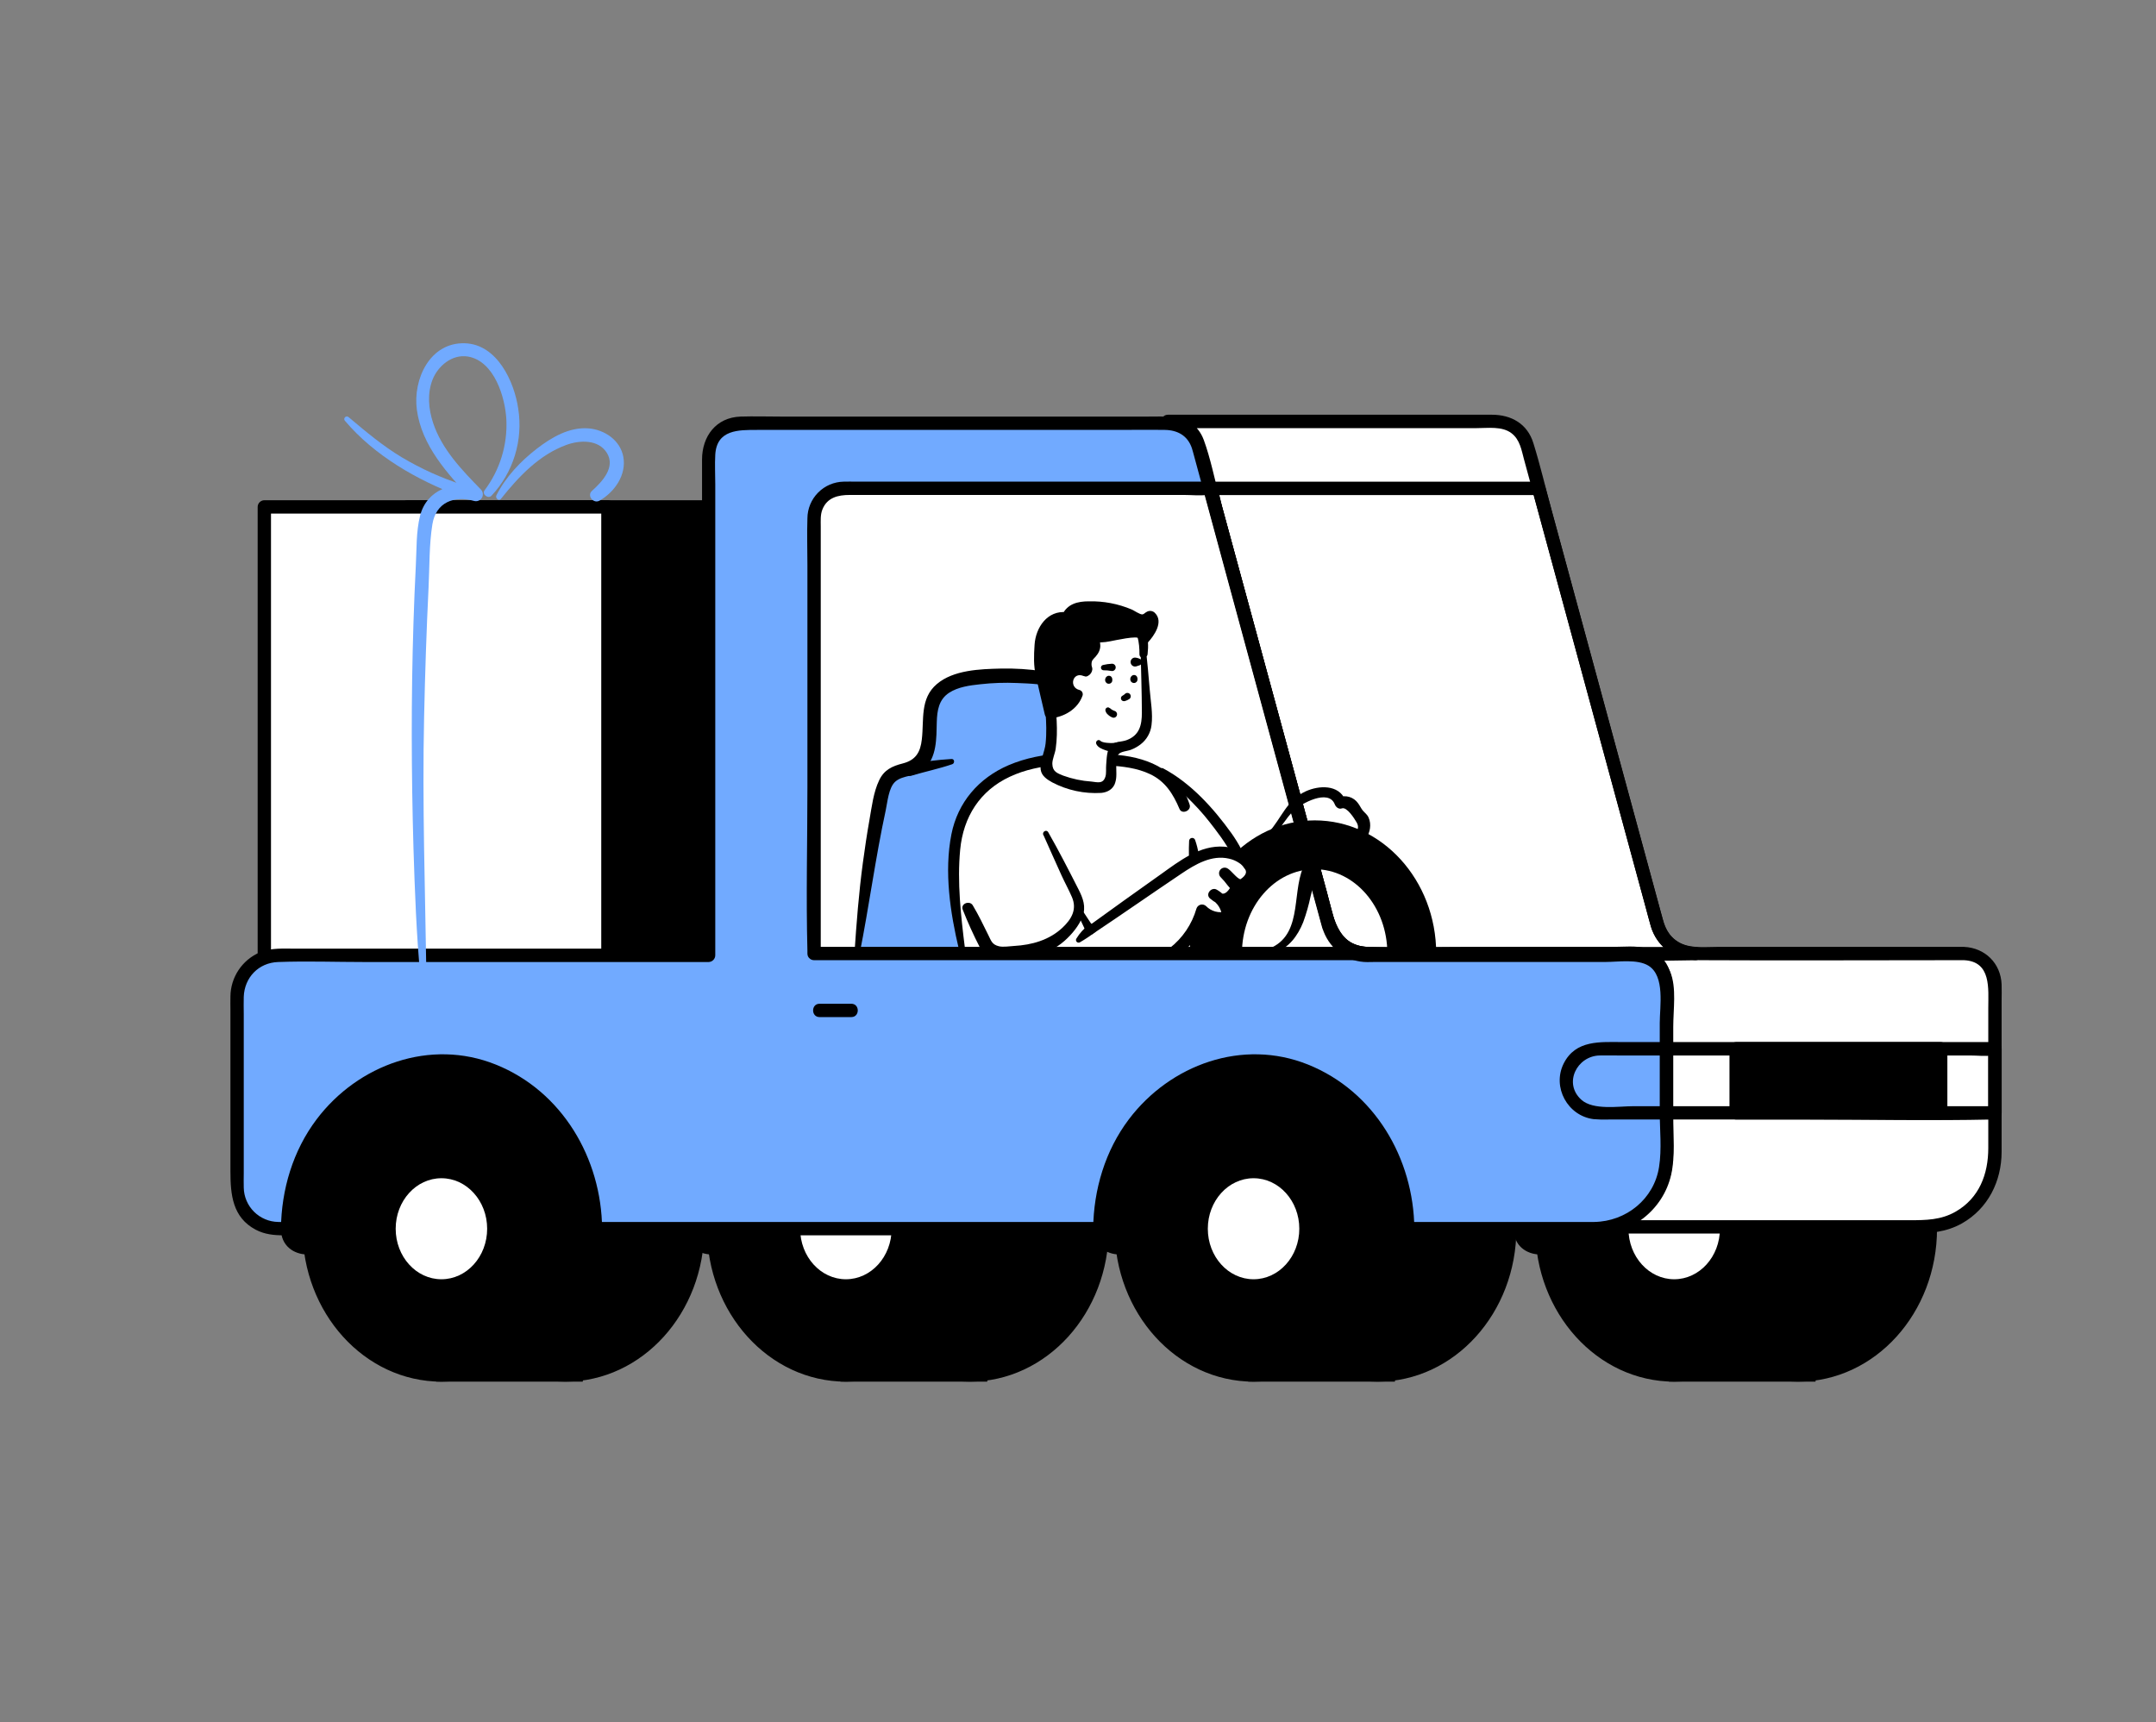 <svg width="169" height="135" viewBox="0 0 169 135" fill="none" xmlns="http://www.w3.org/2000/svg">
<rect x="0" y="0" width="169" height="135" fill="#808080" stroke="none"/>
<path d="M76.021 107.925C81.819 107.925 86.52 102.732 86.52 96.328C86.52 89.923 81.819 84.731 76.021 84.731C70.223 84.731 65.523 89.923 65.523 96.328C65.523 102.732 70.223 107.925 76.021 107.925Z" fill="black" stroke="black" stroke-width="0.78" stroke-miterlimit="10"/>
<path d="M77.001 97.686H66.276V107.924H77.001V97.686Z" fill="black" stroke="black" stroke-width="0.78" stroke-miterlimit="10"/>
<path d="M66.306 107.925C72.104 107.925 76.804 102.732 76.804 96.328C76.804 89.923 72.104 84.731 66.306 84.731C60.508 84.731 55.808 89.923 55.808 96.328C55.808 102.732 60.508 107.925 66.306 107.925Z" fill="black" stroke="black" stroke-width="0.78" stroke-miterlimit="10"/>
<path d="M57.896 96.328C57.886 94.356 58.44 92.422 59.492 90.755C59.699 90.402 59.942 90.07 60.216 89.766C60.547 89.384 60.904 89.025 61.286 88.694C61.395 88.6 61.504 88.506 61.622 88.416C61.434 88.558 61.583 88.447 61.622 88.416C61.81 88.275 62.032 88.131 62.244 88C62.425 87.889 62.611 87.781 62.8 87.681C62.87 87.642 63.524 87.331 63.267 87.44C63.729 87.25 64.207 87.099 64.695 86.99C64.906 86.94 65.118 86.898 65.331 86.864C65.063 86.906 65.733 86.832 65.864 86.827C67.022 86.773 67.475 86.827 68.544 87.163C68.782 87.236 69.019 87.316 69.251 87.409C69.286 87.424 69.483 87.501 69.251 87.409C69.38 87.466 69.508 87.528 69.636 87.593C70.079 87.82 70.507 88.077 70.914 88.364C70.943 88.385 71.227 88.598 71.005 88.425C71.089 88.492 71.173 88.561 71.253 88.632C71.443 88.8 71.631 88.968 71.811 89.136C71.966 89.287 72.115 89.445 72.261 89.604C72.32 89.668 72.765 90.199 72.629 90.028C74.096 91.946 74.704 94.043 74.724 96.329C74.749 99.017 78.924 99.017 78.903 96.329C78.85 90.811 75.779 85.552 70.566 83.457C65.442 81.397 59.767 83.457 56.526 87.745C54.669 90.202 53.756 93.263 53.728 96.329C53.703 99.017 57.879 99.017 57.904 96.329L57.896 96.328Z" fill="black"/>
<path d="M66.306 100.288C68.286 100.288 69.891 98.515 69.891 96.328C69.891 94.141 68.286 92.368 66.306 92.368C64.326 92.368 62.721 94.141 62.721 96.328C62.721 98.515 64.326 100.288 66.306 100.288Z" fill="white"/>
<path d="M140.947 107.925C146.745 107.925 151.445 102.732 151.445 96.328C151.445 89.923 146.745 84.731 140.947 84.731C135.148 84.731 130.448 89.923 130.448 96.328C130.448 102.732 135.148 107.925 140.947 107.925Z" fill="black" stroke="black" stroke-width="0.78" stroke-miterlimit="10"/>
<path d="M141.926 97.686H131.201V107.924H141.926V97.686Z" fill="black" stroke="black" stroke-width="0.78" stroke-miterlimit="10"/>
<path d="M131.233 107.925C137.031 107.925 141.732 102.732 141.732 96.328C141.732 89.923 137.031 84.731 131.233 84.731C125.435 84.731 120.735 89.923 120.735 96.328C120.735 102.732 125.435 107.925 131.233 107.925Z" fill="black" stroke="black" stroke-width="0.78" stroke-miterlimit="10"/>
<path d="M122.823 96.328C122.811 94.356 123.365 92.422 124.419 90.755C124.626 90.402 124.868 90.07 125.141 89.766C125.473 89.383 125.831 89.025 126.213 88.694C126.321 88.6 126.43 88.506 126.549 88.416C126.361 88.558 126.511 88.447 126.549 88.416C126.737 88.275 126.959 88.131 127.173 88C127.354 87.889 127.539 87.781 127.727 87.681C127.799 87.642 128.453 87.331 128.194 87.44C128.657 87.249 129.135 87.099 129.624 86.99C129.834 86.94 130.046 86.898 130.259 86.864C129.99 86.906 130.66 86.832 130.793 86.827C131.949 86.773 132.402 86.827 133.471 87.163C133.711 87.236 133.946 87.316 134.178 87.409C134.213 87.424 134.41 87.501 134.178 87.409C134.307 87.466 134.437 87.528 134.563 87.593C135.007 87.82 135.434 88.077 135.841 88.364C135.87 88.385 136.154 88.598 135.932 88.425C136.018 88.492 136.1 88.561 136.181 88.632C136.371 88.8 136.559 88.968 136.738 89.136C136.893 89.287 137.044 89.445 137.189 89.604C137.247 89.668 137.693 90.199 137.557 90.028C139.023 91.946 139.631 94.043 139.653 96.329C139.678 99.017 143.853 99.017 143.83 96.329C143.778 90.811 140.707 85.552 135.494 83.457C130.371 81.397 124.696 83.457 121.454 87.745C119.596 90.202 118.683 93.263 118.655 96.329C118.63 99.017 122.808 99.017 122.833 96.329L122.823 96.328Z" fill="black"/>
<path d="M131.233 100.288C133.213 100.288 134.818 98.515 134.818 96.328C134.818 94.141 133.213 92.368 131.233 92.368C129.253 92.368 127.648 94.141 127.648 96.328C127.648 98.515 129.253 100.288 131.233 100.288Z" fill="white"/>
<path d="M107.975 107.925C113.773 107.925 118.473 102.732 118.473 96.328C118.473 89.923 113.773 84.731 107.975 84.731C102.177 84.731 97.477 89.923 97.477 96.328C97.477 102.732 102.177 107.925 107.975 107.925Z" fill="black" stroke="black" stroke-width="0.78" stroke-miterlimit="10"/>
<path d="M108.955 97.686H98.23V107.924H108.955V97.686Z" fill="black" stroke="black" stroke-width="0.78" stroke-miterlimit="10"/>
<path d="M44.317 107.925C50.115 107.925 54.815 102.732 54.815 96.328C54.815 89.923 50.115 84.731 44.317 84.731C38.519 84.731 33.818 89.923 33.818 96.328C33.818 102.732 38.519 107.925 44.317 107.925Z" fill="black" stroke="black" stroke-width="0.78" stroke-miterlimit="10"/>
<path d="M45.296 97.686H34.571V107.924H45.296V97.686Z" fill="black" stroke="black" stroke-width="0.78" stroke-miterlimit="10"/>
<path d="M58.872 39.738H31.94V85.495H58.872V39.738Z" fill="black" stroke="black" stroke-width="0.78" stroke-miterlimit="10"/>
<path d="M58.872 84.972H31.94L32.462 85.495V39.738L31.94 40.261H58.872L58.351 39.738V85.495C58.351 86.167 59.395 86.167 59.395 85.495V39.738C59.393 39.6 59.337 39.468 59.24 39.371C59.142 39.273 59.01 39.218 58.872 39.216H31.94C31.802 39.218 31.67 39.273 31.572 39.371C31.475 39.468 31.419 39.6 31.418 39.738V85.495C31.42 85.632 31.476 85.764 31.573 85.861C31.671 85.959 31.802 86.014 31.94 86.016H58.872C59.544 86.016 59.546 84.972 58.872 84.972Z" fill="black"/>
<path d="M47.651 39.738H20.719V85.495H47.651V39.738Z" fill="white"/>
<path d="M47.653 84.972H20.719L21.242 85.495V39.738L20.719 40.261H47.653L47.13 39.738V85.495C47.13 86.167 48.174 86.167 48.174 85.495V39.738C48.172 39.601 48.117 39.469 48.02 39.371C47.922 39.274 47.791 39.218 47.653 39.216H20.719C20.581 39.218 20.449 39.273 20.352 39.371C20.254 39.468 20.198 39.6 20.197 39.738V85.495C20.199 85.632 20.255 85.764 20.352 85.861C20.45 85.959 20.581 86.014 20.719 86.016H47.653C48.325 86.016 48.325 84.972 47.653 84.972Z" fill="black"/>
<path d="M153.953 74.753H132.886C132.208 74.753 131.549 74.53 131.011 74.118C130.473 73.706 130.085 73.129 129.907 72.475L119.685 34.853C119.543 34.331 119.234 33.87 118.805 33.542C118.375 33.213 117.85 33.035 117.309 33.035H91.555C92.096 33.035 92.622 33.213 93.051 33.541C93.481 33.87 93.79 34.331 93.932 34.853L104.155 72.475C104.332 73.13 104.721 73.708 105.26 74.12C105.8 74.531 106.46 74.754 107.138 74.753H128.199C128.842 74.753 129.458 75.008 129.912 75.462C130.367 75.917 130.623 76.533 130.623 77.175V90.572C130.623 92.059 130.032 93.486 128.981 94.537C127.929 95.589 126.503 96.18 125.015 96.18H150.768C151.504 96.18 152.234 96.035 152.914 95.753C153.595 95.472 154.213 95.058 154.734 94.538C155.255 94.017 155.668 93.399 155.949 92.718C156.231 92.038 156.376 91.308 156.376 90.572V77.175C156.375 76.533 156.12 75.917 155.666 75.463C155.212 75.009 154.596 74.753 153.953 74.753Z" fill="white"/>
<path d="M129.908 72.475L120.617 38.28H94.863L104.155 72.475C104.332 73.13 104.721 73.708 105.26 74.12C105.8 74.532 106.46 74.754 107.139 74.753H132.893C132.214 74.754 131.554 74.532 131.014 74.12C130.475 73.708 130.086 73.13 129.908 72.475Z" fill="white"/>
<path d="M130.412 72.338L127.258 60.734L122.279 42.408L121.121 38.143C121.089 38.033 121.023 37.937 120.932 37.868C120.842 37.799 120.731 37.761 120.617 37.76H94.863C94.783 37.76 94.704 37.779 94.632 37.815C94.56 37.851 94.498 37.903 94.449 37.967C94.4 38.03 94.367 38.104 94.352 38.183C94.336 38.261 94.338 38.343 94.359 38.42L96.978 48.062L101.667 65.317L103.263 71.197C103.695 72.783 104.083 74.353 105.825 75.034C107.11 75.538 108.849 75.284 110.193 75.284H118.329C123.085 75.284 127.851 75.377 132.609 75.284H132.885C133.557 75.284 133.557 74.264 132.885 74.239C132.324 74.23 131.781 74.041 131.335 73.701C130.89 73.36 130.565 72.885 130.41 72.346C130.21 71.706 129.202 71.978 129.402 72.623C129.623 73.38 130.08 74.047 130.706 74.526C131.333 75.004 132.096 75.27 132.885 75.284V74.239H120.931C116.395 74.239 111.859 74.278 107.323 74.239C106.062 74.229 105.045 73.567 104.659 72.336C104.57 72.057 104.504 71.768 104.427 71.484L103.016 66.288L98.48 49.6L96.464 42.197L95.792 39.719C95.672 39.28 95.607 38.744 95.414 38.333C95.394 38.273 95.377 38.213 95.365 38.151L94.861 38.811H120.615L120.111 38.428L123.267 50.029L128.244 68.354L129.404 72.62C129.58 73.263 130.588 72.988 130.412 72.338Z" fill="black"/>
<path d="M153.953 74.231H134.59C133.504 74.231 132.248 74.398 131.332 73.701C130.566 73.117 130.395 72.278 130.156 71.418L127.981 63.41L121.632 40.027C121.153 38.265 120.736 36.472 120.192 34.729C119.723 33.217 118.458 32.513 116.951 32.513H91.555C90.883 32.513 90.883 33.521 91.555 33.558C92.857 33.62 93.315 34.566 93.603 35.633L94.308 38.226L96.813 47.448L102.554 68.576C102.937 69.985 103.236 71.455 103.72 72.834C104.77 75.838 108.209 75.275 110.712 75.275H126.593C127.409 75.275 128.5 75.121 129.222 75.573C130.386 76.304 130.101 77.97 130.101 79.144V89.626C130.101 91.239 129.921 92.757 128.757 94.014C128.277 94.528 127.697 94.939 127.054 95.222C126.41 95.505 125.715 95.653 125.012 95.659C124.34 95.672 124.34 96.702 125.012 96.702H149.888C151.257 96.702 152.567 96.601 153.8 95.903C155.838 94.742 156.892 92.605 156.898 90.308C156.898 88.662 156.898 87.017 156.898 85.371V78.464C156.898 78.036 156.915 77.604 156.898 77.175C156.833 75.517 155.603 74.309 153.953 74.231C153.281 74.198 153.281 75.239 153.953 75.275C156.104 75.378 155.853 77.513 155.853 79.023V89.997C155.853 92.047 155.148 93.933 153.273 95C152.141 95.644 150.96 95.659 149.716 95.659H125.02V96.702C126.309 96.689 127.561 96.276 128.605 95.521C129.648 94.765 130.431 93.704 130.845 92.484C131.246 91.279 131.151 89.975 131.151 88.724V77.99C131.151 76.419 130.759 74.85 129.024 74.346C128.231 74.116 127.267 74.231 126.453 74.231H115.507C112.751 74.231 109.984 74.308 107.231 74.231C104.771 74.162 104.513 71.805 104.01 69.955L98.349 49.123L95.59 38.972C95.189 37.496 94.888 35.937 94.362 34.497C93.922 33.287 92.813 32.582 91.555 32.521V33.564H115.747C116.625 33.564 117.748 33.396 118.485 33.966C119.142 34.47 119.263 35.281 119.465 36.029L120.355 39.302L126.626 62.402L129.01 71.178C129.14 71.655 129.256 72.139 129.4 72.611C129.936 74.372 131.438 75.267 133.212 75.275C139.932 75.309 146.64 75.275 153.354 75.275H153.95C154.625 75.275 154.625 74.231 153.953 74.231Z" fill="black"/>
<path d="M104.155 72.475L93.932 34.853C93.79 34.331 93.481 33.87 93.051 33.542C92.622 33.213 92.096 33.035 91.555 33.035H58.014C57.69 33.035 57.37 33.099 57.071 33.223C56.772 33.346 56.501 33.528 56.272 33.757C56.044 33.985 55.862 34.257 55.738 34.556C55.615 34.854 55.551 35.175 55.551 35.498V74.753H21.795C21.372 74.753 20.954 74.836 20.564 74.998C20.174 75.159 19.819 75.397 19.52 75.695C19.222 75.994 18.985 76.349 18.823 76.739C18.662 77.129 18.579 77.548 18.579 77.97V92.964C18.579 93.817 18.918 94.635 19.521 95.238C20.124 95.841 20.942 96.18 21.795 96.18H125.015C126.503 96.18 127.929 95.589 128.981 94.537C130.033 93.486 130.623 92.059 130.623 90.572V77.175C130.623 76.533 130.367 75.917 129.913 75.462C129.458 75.008 128.842 74.753 128.199 74.753H107.139C106.46 74.754 105.8 74.531 105.261 74.12C104.721 73.708 104.333 73.13 104.155 72.475Z" fill="#71AAFF"/>
<path d="M104.405 72.406L102.297 64.645L98.033 48.949L94.621 36.391C94.364 35.448 94.199 34.301 93.489 33.583C92.534 32.619 91.231 32.773 90.003 32.773H61.187C60.144 32.773 59.096 32.738 58.054 32.773C56.265 32.836 55.291 34.212 55.291 35.885V74.753L55.551 74.493H23.197C22.275 74.493 21.297 74.402 20.43 74.777C18.593 75.567 18.324 77.297 18.324 79.051V91.693C18.324 93.406 18.435 95.115 20.172 96.037C20.834 96.39 21.526 96.442 22.248 96.442H114.648C118.101 96.442 121.56 96.503 125.01 96.442C127.719 96.395 130.138 94.559 130.741 91.881C131.063 90.456 130.889 88.84 130.889 87.394V77.828C130.889 77.253 130.911 76.702 130.684 76.148C130.012 74.537 128.5 74.488 127.038 74.488H108.558C106.824 74.488 105.049 74.454 104.407 72.401C104.308 72.082 103.804 72.218 103.903 72.541C104.483 74.399 106.05 75.009 107.824 75.009H125.879C126.911 75.009 128.434 74.773 129.353 75.345C130.788 76.232 130.361 78.634 130.361 80.067V87.021C130.361 88.447 130.529 89.993 130.297 91.409C129.881 94.041 127.583 95.878 124.963 95.916C124.627 95.916 124.291 95.916 123.955 95.916H24.56C23.646 95.916 22.722 95.95 21.808 95.916C21.027 95.905 20.281 95.589 19.728 95.037C19.175 94.485 18.859 93.739 18.846 92.958C18.833 92.585 18.846 92.207 18.846 91.834V79.341C18.846 78.896 18.831 78.446 18.846 77.997C18.853 77.212 19.165 76.461 19.718 75.903C20.27 75.345 21.018 75.025 21.803 75.01C24.059 74.925 26.339 75.01 28.59 75.01H55.551C55.62 75.01 55.686 74.982 55.735 74.933C55.783 74.885 55.812 74.819 55.813 74.75V37.829C55.813 37.054 55.781 36.275 55.813 35.502C55.897 33.351 57.768 33.296 59.341 33.296H87.514C88.78 33.296 90.046 33.276 91.311 33.296C92.412 33.315 93.327 33.813 93.68 34.922C93.742 35.119 93.788 35.32 93.848 35.517L96.682 45.945L103.763 72.037L103.903 72.541C103.924 72.604 103.968 72.657 104.026 72.689C104.085 72.72 104.153 72.728 104.218 72.711C104.282 72.694 104.337 72.653 104.372 72.596C104.407 72.539 104.419 72.472 104.405 72.406Z" fill="#71AAFF"/>
<path d="M64.24 79.735H66.733C67.405 79.735 67.405 78.69 66.733 78.69H64.24C63.568 78.69 63.568 79.735 64.24 79.735Z" fill="black"/>
<path d="M63.818 74.753H107.138C106.461 74.753 105.802 74.53 105.263 74.118C104.725 73.707 104.337 73.129 104.16 72.475L94.863 38.28H66.084C65.786 38.28 65.492 38.339 65.216 38.453C64.941 38.567 64.692 38.734 64.481 38.945C64.271 39.155 64.104 39.405 63.99 39.681C63.876 39.956 63.818 40.251 63.818 40.548V74.753Z" fill="white"/>
<path d="M90.913 60.584C92.321 61.782 93.678 62.983 94.817 64.448C95.639 65.51 98.49 69.024 96.232 69.839C95.716 70.025 95.916 70.803 96.46 70.669C99.263 69.98 97.567 66.771 96.524 65.317C95.108 63.343 93.346 61.395 91.178 60.238C90.969 60.125 90.715 60.406 90.913 60.574V60.584Z" fill="black"/>
<path d="M67.178 74.752C67.714 70.732 68.186 66.302 69.117 62.354C69.261 61.746 69.444 61.084 69.957 60.731C70.469 60.378 71.114 60.434 71.65 60.167C72.567 59.71 72.826 58.53 72.851 57.505C72.876 56.481 72.789 55.372 73.365 54.523C73.973 53.628 75.136 53.312 76.208 53.158C78.322 52.853 80.473 52.91 82.568 53.326C83.027 53.416 83.511 53.541 83.825 53.887C84.084 54.172 84.184 54.559 84.268 54.944C84.509 56.028 84.684 57.126 84.794 58.231C84.798 58.506 84.873 58.776 85.013 59.013C85.318 59.432 85.932 59.428 86.419 59.605C87.585 60.032 87.954 61.469 88.156 62.693C88.803 66.613 89.45 70.536 90.095 74.462" fill="#71AAFF"/>
<path d="M67.243 74.772C67.83 70.987 68.265 67.175 69.068 63.425C69.228 62.684 69.33 61.559 69.908 61.011C70.519 60.438 71.497 60.626 72.135 60.063C73.105 59.208 73.016 57.765 73.048 56.598C73.076 55.569 73.268 54.582 74.195 53.99C74.966 53.486 75.946 53.364 76.838 53.264C78.797 53.048 81.082 53.007 82.977 53.612C84.085 53.967 84.153 55.198 84.321 56.181C84.472 57.021 84.413 58.019 84.709 58.822C84.877 59.292 85.248 59.47 85.703 59.606C86.748 59.917 87.311 60.357 87.671 61.421C87.954 62.261 88.045 63.178 88.19 64.052C88.387 65.249 88.584 66.447 88.781 67.647C89.157 69.933 89.492 72.232 89.923 74.508C89.965 74.73 90.286 74.631 90.259 74.417C89.939 72.121 89.517 69.836 89.141 67.549C88.805 65.534 88.658 63.383 88.06 61.433C87.882 60.853 87.622 60.277 87.17 59.86C86.364 59.118 85.354 59.559 84.976 58.232C84.731 57.372 84.742 56.372 84.567 55.487C84.433 54.815 84.332 54.014 83.743 53.572C83.103 53.091 82.11 53.039 81.352 52.94C80.331 52.807 79.3 52.756 78.271 52.789C76.794 52.838 74.889 52.898 73.688 53.893C72.32 55.027 72.863 56.829 72.577 58.353C72.367 59.47 71.806 59.981 70.729 60.242C70.029 60.41 69.545 60.683 69.217 61.354C68.786 62.261 68.666 63.388 68.481 64.366C68.273 65.478 68.094 66.595 67.932 67.714C67.596 70.053 67.349 72.405 67.092 74.753C67.084 74.829 67.215 74.847 67.227 74.772H67.243Z" fill="#71AAFF"/>
<path d="M67.375 74.807C68.126 71.059 68.618 67.264 69.428 63.524C69.567 62.884 69.654 61.742 70.18 61.276C70.787 60.739 71.771 60.912 72.41 60.332C73.453 59.381 73.397 57.886 73.431 56.598C73.456 55.707 73.591 54.839 74.39 54.315C75.099 53.849 76.022 53.73 76.845 53.642C77.799 53.535 78.76 53.503 79.719 53.545C80.727 53.587 81.924 53.616 82.885 53.973C83.803 54.309 83.827 55.433 83.98 56.283C84.133 57.133 84.094 58.105 84.368 58.924C84.568 59.523 85.04 59.795 85.618 59.964C86.538 60.24 87.009 60.578 87.33 61.523C87.615 62.363 87.704 63.281 87.849 64.154L88.439 67.749C88.811 70.024 89.062 72.366 89.603 74.606C89.737 75.16 90.673 75.057 90.611 74.468C90.409 72.232 89.917 69.999 89.549 67.783C89.205 65.698 89.035 63.48 88.447 61.449C88.26 60.808 87.983 60.157 87.504 59.675C87.273 59.444 86.998 59.261 86.695 59.138C86.224 58.94 85.781 59.01 85.519 58.54C85.08 57.757 85.131 56.428 84.963 55.538C84.811 54.76 84.692 53.883 84.052 53.34C83.442 52.821 82.54 52.74 81.779 52.626C80.675 52.46 79.56 52.389 78.444 52.413C76.823 52.451 74.738 52.519 73.436 53.627C72.102 54.763 72.438 56.411 72.26 57.953C72.149 58.97 71.781 59.59 70.765 59.85C69.925 60.063 69.302 60.354 68.917 61.164C68.465 62.101 68.334 63.255 68.154 64.27C67.956 65.384 67.79 66.504 67.638 67.63C67.319 69.992 67.135 72.379 66.977 74.757C66.978 74.806 66.996 74.853 67.029 74.889C67.061 74.926 67.106 74.949 67.154 74.956C67.203 74.962 67.252 74.951 67.293 74.924C67.334 74.898 67.364 74.857 67.378 74.811L67.375 74.807Z" fill="black"/>
<path d="M75.396 74.341C75.077 72.61 74.877 70.859 74.8 69.1C74.706 66.995 74.825 64.76 75.976 62.991C77.019 61.38 78.808 60.365 80.67 59.895C82.531 59.425 84.477 59.448 86.395 59.535C88.243 59.62 90.259 59.831 91.583 61.118C92.566 62.071 92.994 63.455 93.263 64.799C93.905 68.048 93.809 71.393 93.712 74.711L93.376 74.938" fill="white"/>
<path d="M93.21 65.929C93.132 67.384 93.317 68.846 93.331 70.297C93.344 71.749 93.253 73.231 93.27 74.697C93.27 75.262 94.1 75.25 94.139 74.697C94.246 73.185 94.241 71.648 94.206 70.134C94.172 68.703 94.156 67.226 93.683 65.861C93.667 65.805 93.631 65.758 93.583 65.726C93.534 65.695 93.477 65.682 93.419 65.69C93.362 65.697 93.31 65.725 93.271 65.768C93.233 65.811 93.211 65.867 93.21 65.924V65.929Z" fill="black"/>
<path d="M75.638 74.341C75.321 71.809 75.02 69.155 75.265 66.605C75.511 64.055 76.797 61.992 79.154 60.893C81.542 59.777 84.327 59.846 86.899 60.009C87.991 60.078 89.127 60.206 90.132 60.681C91.336 61.242 91.958 62.24 92.458 63.423C92.65 63.875 93.403 63.552 93.253 63.087C92.413 60.493 90.229 59.45 87.667 59.188C84.841 58.897 81.713 58.852 79.057 59.989C76.715 60.997 75.074 62.895 74.576 65.409C73.999 68.342 74.482 71.544 75.163 74.415C75.225 74.674 75.667 74.625 75.638 74.351V74.341Z" fill="black"/>
<path d="M112.578 74.753H108.749C108.749 71.107 106.192 68.142 103.049 68.142C99.906 68.142 97.351 71.107 97.351 74.753H93.53C93.53 68.997 97.804 64.314 103.058 64.314C108.311 64.314 112.578 68.997 112.578 74.753Z" fill="black"/>
<path d="M84.672 71.533L85.46 72.937L91.894 68.448C92.776 67.833 93.683 67.207 94.723 66.936C95.763 66.666 96.985 66.822 97.725 67.608C97.873 67.749 97.989 67.919 98.064 68.108C98.14 68.297 98.174 68.5 98.164 68.704C98.117 69.107 97.757 69.485 97.353 69.448C96.785 69.399 96.513 68.675 95.987 68.473L96.722 69.334C96.865 69.473 96.968 69.646 97.023 69.838C97.102 70.249 96.687 70.63 96.269 70.647C95.851 70.664 95.463 70.421 95.157 70.143C95.478 70.311 95.748 70.564 95.936 70.873C96.125 71.183 96.226 71.538 96.229 71.901C95.878 72.01 95.503 72.019 95.147 71.928C94.791 71.837 94.468 71.648 94.213 71.383C93.803 72.768 92.955 73.983 91.795 74.844" fill="white"/>
<path d="M84.47 71.642C84.7 72.129 84.932 72.616 85.159 73.103C85.206 73.183 85.282 73.24 85.371 73.263C85.46 73.287 85.555 73.274 85.634 73.228C87.971 71.67 90.273 70.059 92.605 68.492C93.692 67.761 94.975 66.996 96.341 67.316C96.623 67.376 96.891 67.49 97.13 67.652C97.291 67.752 97.426 67.889 97.524 68.052C97.789 68.324 97.692 68.616 97.235 68.928C96.959 68.885 96.497 68.22 96.208 68.073C96.116 68.023 96.009 68.007 95.906 68.029C95.804 68.05 95.712 68.108 95.648 68.191C95.584 68.274 95.552 68.377 95.557 68.482C95.562 68.587 95.605 68.686 95.677 68.762C95.877 68.963 96.062 69.178 96.228 69.407L96.411 69.622C96.084 70.135 95.77 70.197 95.467 69.807L94.935 70.498C95.184 70.634 95.394 70.832 95.544 71.074C95.694 71.315 95.779 71.591 95.79 71.875L96.111 71.452C95.836 71.531 95.545 71.534 95.269 71.461C94.993 71.388 94.741 71.241 94.542 71.037C94.485 70.982 94.415 70.943 94.338 70.924C94.262 70.904 94.182 70.904 94.106 70.924C94.03 70.944 93.96 70.984 93.903 71.038C93.847 71.093 93.805 71.161 93.782 71.237C93.428 72.465 92.693 73.549 91.682 74.331C91.267 74.652 91.827 75.386 92.247 75.064C93.47 74.128 94.216 72.954 94.654 71.486L93.895 71.685C94.213 71.993 94.606 72.212 95.035 72.32C95.465 72.429 95.914 72.424 96.341 72.305C96.433 72.279 96.514 72.224 96.573 72.147C96.631 72.071 96.663 71.978 96.663 71.882C96.651 71.446 96.526 71.02 96.301 70.646C96.076 70.272 95.758 69.962 95.378 69.747C94.96 69.5 94.458 70.105 94.846 70.436C95.518 71.005 96.547 71.427 97.211 70.603C97.944 69.693 96.857 68.804 96.297 68.151L95.766 68.84C96.329 69.125 96.606 69.795 97.293 69.868C97.567 69.882 97.838 69.806 98.063 69.65C98.288 69.494 98.456 69.267 98.538 69.006C99.042 67.494 97.194 66.469 95.966 66.377C94.066 66.232 92.462 67.492 91.004 68.532C89.092 69.893 87.178 71.249 85.283 72.63L85.758 72.754C85.461 72.307 85.167 71.859 84.871 71.41C84.838 71.362 84.787 71.329 84.73 71.316C84.673 71.304 84.613 71.314 84.563 71.343C84.512 71.373 84.475 71.42 84.458 71.476C84.44 71.532 84.445 71.592 84.47 71.645V71.642Z" fill="black"/>
<path d="M63.818 75.275H107.138C107.81 75.275 107.81 74.255 107.138 74.23C104.756 74.143 104.494 71.71 104.007 69.921L101.836 61.956L96.603 42.69L95.367 38.142C95.335 38.032 95.269 37.936 95.178 37.867C95.087 37.798 94.977 37.76 94.862 37.759H67.116C66.79 37.759 66.46 37.745 66.133 37.759C65.378 37.773 64.659 38.08 64.128 38.617C63.597 39.153 63.296 39.875 63.29 40.63C63.248 41.853 63.29 43.086 63.29 44.311V61.672C63.29 65.958 63.178 70.26 63.29 74.543C63.29 74.613 63.29 74.684 63.29 74.752C63.29 75.424 64.335 75.424 64.335 74.752V41.273C64.335 40.83 64.297 40.368 64.461 39.95C64.832 38.995 65.706 38.802 66.6 38.802H92.808C93.394 38.802 94.028 38.871 94.612 38.802C94.694 38.798 94.776 38.798 94.858 38.802L94.353 38.419L97.882 51.426L102.97 70.156C103.175 70.905 103.372 71.656 103.582 72.406C104.052 74.085 105.352 75.21 107.121 75.275V74.23H63.818C63.146 74.23 63.144 75.275 63.818 75.275Z" fill="black"/>
<path d="M156.376 86.721H128.041C126.885 86.721 124.894 87.057 123.957 86.217C122.524 84.931 123.607 82.787 125.382 82.745C125.852 82.733 126.322 82.745 126.793 82.745H154.419C154.976 82.745 155.595 82.82 156.147 82.745C156.223 82.74 156.3 82.74 156.376 82.745L155.858 82.216V87.242C155.858 87.914 156.903 87.914 156.903 87.242V82.216C156.902 82.078 156.846 81.946 156.748 81.848C156.651 81.751 156.519 81.695 156.381 81.693H127.201C125.455 81.693 123.505 81.498 122.564 83.388C121.652 85.236 122.885 87.483 124.916 87.736C125.312 87.77 125.709 87.78 126.106 87.765H141.834C146.595 87.765 151.368 87.872 156.127 87.765H156.372C157.048 87.765 157.05 86.721 156.376 86.721Z" fill="black"/>
<path d="M152.124 82.216H136.09V87.242H152.124V82.216Z" fill="black"/>
<path d="M152.124 86.722H136.09L136.612 87.242V82.216L136.09 82.738H152.124L151.603 82.216V87.242C151.603 87.914 152.646 87.914 152.646 87.242V82.216C152.645 82.078 152.589 81.946 152.491 81.848C152.394 81.751 152.262 81.695 152.124 81.693H136.09C135.952 81.695 135.82 81.751 135.723 81.849C135.625 81.946 135.57 82.078 135.567 82.216V87.242C135.569 87.38 135.625 87.512 135.722 87.61C135.82 87.707 135.952 87.763 136.09 87.765H152.124C152.796 87.765 152.797 86.722 152.124 86.722Z" fill="black"/>
<path d="M104.657 72.483L102.549 64.72L98.285 49.02L94.875 36.467C94.604 35.471 94.428 34.305 93.675 33.544C92.659 32.517 91.31 32.658 90.004 32.658H61.187C60.144 32.658 59.096 32.625 58.054 32.658C56.124 32.722 55.03 34.211 55.03 36.03V74.892L55.553 74.371H23.197C22.245 74.371 21.26 74.289 20.362 74.663C19.686 74.954 19.109 75.433 18.701 76.045C18.293 76.657 18.071 77.374 18.063 78.109C18.052 78.469 18.063 78.83 18.063 79.189V91.833C18.063 93.634 18.218 95.438 20.041 96.401C20.745 96.774 21.48 96.843 22.25 96.843H114.65C118.102 96.843 121.561 96.903 125.012 96.843C127.831 96.793 130.365 94.881 130.995 92.09C131.322 90.64 131.153 89.004 131.153 87.532V80.501C131.153 79.205 131.443 77.404 130.911 76.167C130.185 74.479 128.599 74.378 127.047 74.378H108.567C106.954 74.378 105.267 74.406 104.667 72.483C104.469 71.843 103.459 72.117 103.659 72.76C104.118 74.232 105.349 75.302 106.912 75.413C107.216 75.435 107.527 75.413 107.832 75.413H125.879C126.848 75.413 128.354 75.169 129.222 75.71C130.528 76.525 130.101 78.902 130.101 80.207V87.163C130.101 88.566 130.269 90.086 130.047 91.48C129.661 94 127.465 95.759 124.963 95.796C124.627 95.796 124.291 95.796 123.955 95.796H24.56C23.644 95.796 22.722 95.83 21.808 95.796C21.097 95.785 20.418 95.499 19.914 94.997C19.41 94.496 19.12 93.818 19.107 93.107C19.093 92.734 19.107 92.357 19.107 91.983V79.487C19.107 79.042 19.091 78.593 19.107 78.143C19.162 76.631 20.267 75.475 21.795 75.418C24.051 75.334 26.331 75.418 28.582 75.418H55.551C55.688 75.414 55.819 75.358 55.915 75.259C56.011 75.161 56.066 75.029 56.067 74.892V37.974C56.067 37.203 56.023 36.418 56.067 35.649C56.178 33.67 57.898 33.703 59.341 33.703H87.514C88.78 33.703 90.046 33.685 91.311 33.703C92.299 33.719 93.096 34.147 93.428 35.138C93.494 35.331 93.537 35.536 93.596 35.733L96.424 46.164L103.513 72.256L103.651 72.76C103.827 73.409 104.835 73.133 104.657 72.483Z" fill="black"/>
<path d="M89.615 50.94C89.72 52.582 89.809 54.225 89.882 55.868C89.903 56.347 89.92 56.844 89.735 57.287C89.421 58.047 88.58 58.463 87.765 58.584C87.629 58.587 87.499 58.634 87.392 58.717C87.319 58.804 87.275 58.91 87.264 59.023C87.165 59.548 87.109 60.081 87.096 60.615C87.096 60.933 87.081 61.288 86.863 61.513C86.609 61.776 86.191 61.76 85.824 61.723C84.576 61.598 83.256 61.444 82.26 60.678C82.171 60.618 82.097 60.539 82.043 60.447C81.937 60.242 82.017 59.994 82.088 59.776C82.653 58.02 82.397 56.152 82.243 54.352C82.123 52.971 81.972 51.439 82.491 50.105C83.145 48.425 84.899 47.864 86.579 47.953C86.784 47.963 86.989 47.984 87.192 48.012C87.946 48.12 88.682 48.281 89.142 48.938C89.603 49.595 89.714 50.49 89.646 51.28" fill="white"/>
<path d="M89.406 50.941C89.441 52.582 89.503 54.227 89.507 55.868C89.507 56.854 89.314 57.647 88.316 58.022C87.939 58.165 87.402 58.119 87.098 58.423C86.733 58.785 86.753 59.502 86.708 59.976C86.684 60.229 86.728 60.611 86.657 60.858C86.479 61.488 86.029 61.321 85.55 61.271C84.796 61.22 84.053 61.064 83.343 60.806C82.884 60.619 82.503 60.496 82.488 59.887C82.478 59.537 82.701 59.06 82.751 58.701C82.96 57.254 82.782 55.797 82.654 54.351C82.526 52.905 82.294 51.196 83.049 49.884C83.711 48.73 85.085 48.332 86.343 48.352C87.005 48.364 87.813 48.414 88.388 48.777C89.186 49.281 89.324 50.422 89.317 51.278C89.317 51.7 89.91 51.676 89.955 51.278C90.098 50.059 89.871 48.663 88.692 48.023C87.665 47.463 86.221 47.429 85.095 47.639C84.049 47.834 83.052 48.37 82.453 49.271C81.665 50.447 81.649 52.001 81.739 53.363C81.844 54.998 82.132 56.649 81.96 58.289C81.893 58.939 81.488 59.695 81.577 60.344C81.644 60.831 82.081 61.113 82.484 61.337C83.666 61.956 84.994 62.24 86.325 62.16C86.778 62.114 87.175 61.914 87.37 61.488C87.449 61.288 87.494 61.076 87.502 60.861C87.536 60.434 87.395 59.467 87.671 59.137C87.865 58.901 88.369 58.889 88.647 58.779C88.926 58.673 89.188 58.526 89.423 58.341C89.655 58.16 89.849 57.934 89.993 57.677C90.137 57.42 90.229 57.137 90.263 56.844C90.379 55.944 90.194 54.964 90.122 54.064C90.039 53.022 89.939 51.982 89.829 50.944C89.802 50.682 89.404 50.669 89.411 50.944L89.406 50.941Z" fill="black"/>
<path d="M85.019 52.826C84.601 52.49 83.87 52.735 83.714 53.253C83.558 53.77 83.98 54.365 84.517 54.429C84.279 55.269 83.153 55.914 82.276 55.926C82.012 54.834 81.743 53.592 81.48 52.498C81.337 51.899 81.49 51.443 81.48 50.818C81.449 50.198 81.626 49.584 81.984 49.076C82.358 48.587 82.992 48.276 83.602 48.404C84.025 47.344 85.214 47.554 86.355 47.594C87.496 47.635 88.561 48.139 89.581 48.651C89.806 48.765 90.085 48.13 90.233 48.339C90.317 48.482 90.364 48.644 90.37 48.809C90.377 48.975 90.342 49.14 90.269 49.29C90.121 49.585 89.924 49.854 89.685 50.083C89.699 49.969 89.672 49.853 89.608 49.758C89.544 49.663 89.448 49.594 89.337 49.563C89.117 49.507 88.886 49.507 88.665 49.563L86.925 49.873C86.501 49.948 86.064 50.024 85.646 49.923C85.765 50.122 85.847 50.341 85.888 50.57C85.907 50.684 85.895 50.801 85.854 50.91C85.812 51.018 85.743 51.114 85.653 51.186C85.547 51.258 85.418 51.287 85.317 51.354C85.231 51.413 85.165 51.496 85.126 51.593C85.088 51.689 85.079 51.795 85.102 51.897C85.139 52.045 85.238 52.171 85.282 52.317C85.325 52.463 85.282 52.661 85.13 52.693" fill="black"/>
<path d="M85.161 52.684C84.589 52.229 83.717 52.356 83.428 53.086C83.139 53.815 83.709 54.578 84.426 54.757L84.186 54.336C83.894 55.087 83.04 55.488 82.276 55.522L82.664 55.817C82.316 54.362 80.514 48.459 83.607 48.808C83.678 48.81 83.748 48.792 83.81 48.757C83.871 48.721 83.923 48.67 83.958 48.608C84.547 47.392 87.089 48.019 88.043 48.39C88.505 48.568 89.219 49.138 89.74 49.062C89.908 49.037 89.992 48.923 90.13 48.847C90.268 48.771 90.562 48.343 90.044 49.002C89.833 49.269 89.631 49.542 89.399 49.793L90.098 50.084C89.952 48.182 86.825 49.706 85.755 49.534C85.677 49.516 85.595 49.52 85.519 49.547C85.443 49.574 85.376 49.622 85.327 49.686C85.278 49.75 85.248 49.827 85.242 49.907C85.235 49.987 85.252 50.068 85.29 50.139C85.668 50.865 85.043 50.923 84.813 51.414C84.747 51.555 84.823 52.526 84.959 52.422C84.635 52.666 84.925 53.212 85.287 52.981C85.38 52.932 85.46 52.861 85.519 52.773C85.578 52.684 85.613 52.583 85.623 52.477C85.634 52.352 85.564 52.241 85.56 52.126C85.55 51.755 85.676 51.706 85.876 51.483C86.38 50.915 86.323 50.398 85.999 49.719L85.534 50.324C86.032 50.391 86.538 50.374 87.03 50.272C87.309 50.225 89.255 49.778 89.278 50.078C89.303 50.414 89.72 50.648 89.977 50.367C90.463 49.842 91.24 48.745 90.525 48.046C90.441 47.962 90.332 47.91 90.214 47.897C90.097 47.883 89.978 47.91 89.878 47.973C89.71 48.057 89.678 48.155 89.542 48.167C89.359 48.182 88.887 47.858 88.712 47.782C87.65 47.334 86.505 47.115 85.352 47.142C84.462 47.142 83.672 47.342 83.264 48.195L83.615 47.994C82.103 47.826 81.181 49.188 81.095 50.556C81.04 51.406 81.008 52.185 81.204 53.017C81.439 54.025 81.661 55.033 81.901 56.027C81.925 56.112 81.976 56.187 82.046 56.24C82.116 56.294 82.201 56.323 82.289 56.323C83.402 56.222 84.484 55.609 84.862 54.515C84.885 54.428 84.873 54.334 84.828 54.255C84.783 54.176 84.709 54.118 84.621 54.094C83.761 53.892 84.072 52.632 84.932 52.995C85.119 53.074 85.371 52.837 85.174 52.681L85.161 52.684Z" fill="black"/>
<path d="M87.174 53.22C87.174 53.21 87.174 53.2 87.174 53.19C87.172 53.159 87.163 53.13 87.147 53.104C87.134 53.086 87.121 53.069 87.106 53.052L87.054 53.011C87.025 52.992 86.992 52.981 86.957 52.98C86.934 52.973 86.91 52.973 86.888 52.98C86.854 52.981 86.82 52.992 86.792 53.011C86.716 53.056 86.66 53.129 86.638 53.214C86.615 53.299 86.626 53.39 86.669 53.467C86.707 53.529 86.767 53.575 86.838 53.594C86.886 53.608 86.938 53.608 86.987 53.594C87.022 53.586 87.055 53.569 87.081 53.544C87.111 53.525 87.136 53.498 87.153 53.467C87.173 53.435 87.184 53.4 87.185 53.363C87.195 53.326 87.195 53.288 87.185 53.252C87.172 53.206 87.148 53.164 87.115 53.129L87.105 53.119L87.147 53.176V53.164L87.174 53.23C87.173 53.225 87.173 53.221 87.174 53.217L87.184 53.289C87.182 53.283 87.182 53.276 87.184 53.27L87.174 53.343C87.173 53.335 87.173 53.327 87.174 53.319L87.147 53.383C87.148 53.377 87.151 53.371 87.155 53.366C87.178 53.326 87.19 53.281 87.19 53.235C87.19 53.189 87.178 53.144 87.155 53.104L87.18 53.164V53.227V53.285C87.18 53.265 87.18 53.26 87.18 53.228L87.174 53.22Z" fill="black"/>
<path d="M89.147 53.161C89.148 53.151 89.148 53.141 89.147 53.131C89.146 53.1 89.136 53.071 89.119 53.045C89.107 53.027 89.094 53.009 89.078 52.993L89.026 52.951C88.998 52.933 88.965 52.923 88.931 52.921C88.907 52.914 88.883 52.914 88.86 52.921C88.826 52.923 88.793 52.933 88.764 52.951C88.688 52.996 88.632 53.069 88.61 53.155C88.587 53.24 88.599 53.331 88.643 53.408C88.681 53.471 88.741 53.516 88.811 53.536C88.86 53.549 88.911 53.549 88.959 53.536C88.994 53.528 89.027 53.51 89.053 53.486C89.083 53.465 89.108 53.438 89.126 53.407C89.145 53.375 89.156 53.34 89.159 53.304C89.167 53.268 89.167 53.23 89.159 53.193C89.145 53.147 89.121 53.105 89.087 53.071L89.077 53.06L89.12 53.116C89.12 53.113 89.12 53.109 89.12 53.106L89.147 53.171C89.147 53.171 89.147 53.163 89.147 53.158L89.157 53.23V53.22L89.147 53.291C89.147 53.283 89.147 53.276 89.147 53.269L89.12 53.333L89.13 53.316C89.154 53.276 89.166 53.231 89.166 53.185C89.166 53.139 89.154 53.094 89.13 53.054L89.156 53.114V53.176V53.235C89.156 53.215 89.156 53.21 89.156 53.178L89.147 53.161Z" fill="black"/>
<path d="M86.505 52.548C86.702 52.546 86.898 52.562 87.093 52.597C87.132 52.607 87.173 52.61 87.214 52.603C87.254 52.597 87.292 52.582 87.326 52.559C87.361 52.536 87.389 52.507 87.411 52.472C87.433 52.438 87.447 52.399 87.453 52.358C87.458 52.318 87.455 52.277 87.443 52.238C87.432 52.199 87.412 52.162 87.385 52.131C87.358 52.1 87.325 52.076 87.288 52.059C87.251 52.041 87.211 52.032 87.17 52.032C86.927 52.043 86.685 52.078 86.449 52.136C86.401 52.15 86.359 52.181 86.332 52.224C86.304 52.266 86.293 52.316 86.3 52.366C86.306 52.416 86.331 52.462 86.368 52.495C86.406 52.528 86.454 52.547 86.505 52.548Z" fill="black"/>
<path d="M89.373 51.668C89.249 51.6 89.112 51.561 88.971 51.552C88.925 51.551 88.879 51.56 88.837 51.577C88.794 51.595 88.756 51.621 88.724 51.654C88.685 51.692 88.656 51.739 88.639 51.79C88.622 51.842 88.618 51.897 88.626 51.95C88.633 51.999 88.65 52.047 88.676 52.089C88.703 52.132 88.738 52.168 88.779 52.196C88.821 52.223 88.868 52.241 88.917 52.249C88.967 52.257 89.017 52.254 89.065 52.241C89.144 52.21 89.233 52.19 89.307 52.163C89.36 52.15 89.407 52.12 89.444 52.08C89.48 52.038 89.503 51.988 89.51 51.934C89.517 51.879 89.508 51.824 89.483 51.775C89.459 51.727 89.42 51.686 89.373 51.659V51.668Z" fill="black"/>
<path d="M88.17 54.962C88.288 54.928 88.401 54.878 88.506 54.813C88.538 54.793 88.566 54.767 88.587 54.737C88.608 54.706 88.623 54.671 88.63 54.634C88.637 54.597 88.636 54.56 88.627 54.523C88.619 54.487 88.602 54.453 88.579 54.423C88.556 54.394 88.527 54.37 88.495 54.352C88.462 54.335 88.425 54.324 88.388 54.322C88.351 54.319 88.314 54.325 88.279 54.337C88.243 54.35 88.212 54.37 88.185 54.396C88.165 54.415 88.144 54.433 88.123 54.45L88.099 54.467C88.045 54.503 87.99 54.537 87.931 54.579C87.895 54.615 87.873 54.661 87.866 54.712C87.86 54.762 87.87 54.813 87.896 54.856C87.922 54.899 87.961 54.932 88.008 54.951C88.054 54.97 88.106 54.974 88.154 54.962H88.17Z" fill="black"/>
<path d="M86.643 55.665C86.663 55.81 86.739 55.941 86.854 56.03C86.957 56.13 87.08 56.206 87.216 56.255C87.25 56.265 87.286 56.268 87.322 56.264C87.357 56.26 87.392 56.249 87.423 56.232C87.454 56.214 87.482 56.191 87.504 56.162C87.526 56.134 87.542 56.101 87.552 56.067C87.571 55.997 87.562 55.923 87.526 55.86C87.491 55.797 87.433 55.751 87.363 55.731C87.276 55.699 87.42 55.756 87.318 55.712C87.318 55.712 87.229 55.679 87.271 55.695C87.228 55.677 87.186 55.655 87.147 55.63C87.074 55.562 86.991 55.505 86.901 55.462C86.872 55.454 86.84 55.453 86.81 55.459C86.78 55.465 86.752 55.478 86.727 55.496C86.703 55.515 86.683 55.539 86.669 55.566C86.655 55.594 86.648 55.624 86.648 55.655L86.643 55.665Z" fill="black"/>
<path d="M85.933 58.325C86.066 58.605 86.391 58.723 86.664 58.819C87.018 58.947 87.403 58.964 87.766 58.867C88.198 58.758 88.013 58.081 87.582 58.195C87.362 58.248 87.135 58.265 86.91 58.244C86.733 58.234 86.391 58.212 86.258 58.076C86.09 57.908 85.841 58.123 85.935 58.325H85.933Z" fill="black"/>
<path d="M81.792 65.466C82.266 66.521 82.731 67.581 83.212 68.633C83.472 69.203 83.778 69.754 84.025 70.328C84.436 71.289 84 72.045 83.296 72.714C82.259 73.697 80.883 74.081 79.487 74.159C79.143 74.177 78.647 74.264 78.311 74.185C77.747 74.053 77.688 73.733 77.471 73.307C77.081 72.517 76.703 71.726 76.25 70.972C76.008 70.57 75.285 70.832 75.463 71.308C75.862 72.318 76.31 73.308 76.808 74.273C77.206 75.074 77.735 75.219 78.6 75.209C80.362 75.188 82.073 74.965 83.442 73.76C84.01 73.256 84.574 72.584 84.85 71.87C85.149 71.094 84.895 70.419 84.539 69.72C83.774 68.216 83.003 66.709 82.167 65.244C82.022 64.991 81.663 65.214 81.782 65.471L81.792 65.466Z" fill="black"/>
<path d="M84.645 73.874C85.058 73.638 85.455 73.373 85.832 73.083C86.168 72.809 85.728 72.243 85.374 72.486C84.967 72.784 84.624 73.16 84.366 73.593C84.344 73.632 84.336 73.678 84.342 73.722C84.349 73.766 84.369 73.807 84.401 73.839C84.433 73.871 84.474 73.891 84.518 73.897C84.562 73.904 84.607 73.895 84.646 73.874H84.645Z" fill="black"/>
<path d="M99.903 74.707C101.033 74.302 101.714 73.383 102.152 72.298C102.398 71.626 102.594 70.937 102.739 70.237C102.922 69.479 103.243 68.621 103.15 67.839C103.103 67.436 102.577 67.219 102.34 67.621C101.164 69.629 102.211 73.047 99.718 74.265C99.474 74.383 99.644 74.799 99.903 74.707Z" fill="black"/>
<path d="M99.718 65.598C100.382 64.992 100.766 64.162 101.413 63.545C101.983 63.001 104.141 61.806 104.629 63.058C104.711 63.271 104.936 63.465 105.185 63.374C105.571 63.234 106.159 64.157 106.341 64.473C106.727 65.145 106.004 65.509 105.453 65.769C105.074 65.949 105.285 66.492 105.655 66.51C106.831 66.567 107.75 65.158 107.278 64.093C107.167 63.844 106.997 63.745 106.831 63.55C106.688 63.382 106.593 63.147 106.443 62.959C106.278 62.729 106.042 62.56 105.771 62.477C105.5 62.395 105.21 62.403 104.944 62.502L105.448 62.709C104.926 61.486 103.38 61.565 102.349 62.037C100.837 62.725 100.461 64.157 99.409 65.297C99.369 65.338 99.346 65.392 99.346 65.449C99.346 65.505 99.369 65.56 99.409 65.6C99.449 65.64 99.503 65.662 99.56 65.662C99.617 65.662 99.671 65.64 99.711 65.6L99.718 65.598Z" fill="black"/>
<path d="M34.601 107.925C40.399 107.925 45.099 102.732 45.099 96.328C45.099 89.923 40.399 84.731 34.601 84.731C28.803 84.731 24.102 89.923 24.102 96.328C24.102 102.732 28.803 107.925 34.601 107.925Z" fill="black" stroke="black" stroke-width="0.78" stroke-miterlimit="10"/>
<path d="M26.191 96.328C26.181 94.356 26.735 92.422 27.787 90.755C27.995 90.402 28.237 90.071 28.509 89.766C28.842 89.384 29.2 89.026 29.581 88.694C29.689 88.6 29.8 88.506 29.917 88.416C29.729 88.558 29.879 88.447 29.917 88.416C30.105 88.275 30.327 88.131 30.539 88C30.72 87.889 30.905 87.781 31.093 87.681C31.166 87.642 31.819 87.331 31.56 87.44C32.023 87.25 32.502 87.099 32.99 86.99C33.2 86.94 33.413 86.898 33.627 86.864C33.358 86.906 34.028 86.832 34.159 86.827C35.317 86.773 35.769 86.827 36.839 87.163C37.078 87.236 37.314 87.316 37.546 87.409C37.581 87.424 37.778 87.501 37.546 87.409C37.676 87.466 37.803 87.528 37.929 87.593C38.374 87.82 38.801 88.078 39.209 88.364C39.238 88.385 39.522 88.598 39.3 88.425C39.384 88.492 39.468 88.561 39.549 88.632C39.739 88.8 39.925 88.968 40.107 89.136C40.261 89.287 40.411 89.445 40.557 89.604C40.616 89.668 41.061 90.199 40.925 90.028C42.391 91.946 42.998 94.043 43.02 96.329C43.045 99.017 47.22 99.017 47.198 96.329C47.146 90.811 44.073 85.552 38.862 83.457C33.738 81.397 28.063 83.457 24.822 87.745C22.964 90.202 22.052 93.263 22.023 96.329C21.998 99.017 26.174 99.017 26.2 96.329L26.191 96.328Z" fill="black"/>
<path d="M34.601 100.288C36.581 100.288 38.186 98.515 38.186 96.328C38.186 94.141 36.581 92.368 34.601 92.368C32.621 92.368 31.016 94.141 31.016 96.328C31.016 98.515 32.621 100.288 34.601 100.288Z" fill="white"/>
<path d="M98.261 107.925C104.06 107.925 108.76 102.732 108.76 96.328C108.76 89.923 104.06 84.731 98.261 84.731C92.463 84.731 87.763 89.923 87.763 96.328C87.763 102.732 92.463 107.925 98.261 107.925Z" fill="black" stroke="black" stroke-width="0.78" stroke-miterlimit="10"/>
<path d="M89.851 96.328C89.84 94.356 90.394 92.422 91.447 90.755C91.654 90.402 91.897 90.07 92.17 89.766C92.502 89.384 92.86 89.026 93.242 88.694C93.349 88.6 93.458 88.506 93.578 88.416C93.391 88.558 93.541 88.447 93.578 88.416C93.764 88.275 93.986 88.131 94.199 88C94.381 87.889 94.566 87.781 94.754 87.681C94.826 87.642 95.479 87.331 95.221 87.44C95.683 87.249 96.162 87.099 96.65 86.99C96.861 86.94 97.073 86.898 97.285 86.864C97.017 86.906 97.687 86.832 97.82 86.827C98.975 86.773 99.429 86.827 100.508 87.163C100.746 87.236 100.981 87.316 101.213 87.409C101.249 87.424 101.445 87.501 101.213 87.409C101.343 87.466 101.472 87.528 101.598 87.593C102.042 87.82 102.469 88.077 102.876 88.364C102.905 88.385 103.189 88.598 102.967 88.425C103.053 88.492 103.135 88.561 103.216 88.632C103.406 88.8 103.594 88.968 103.774 89.136C103.928 89.287 104.079 89.445 104.224 89.604C104.283 89.668 104.728 90.199 104.592 90.028C106.058 91.946 106.667 94.043 106.688 96.329C106.714 99.017 110.888 99.017 110.865 96.329C110.813 90.811 107.742 85.552 102.529 83.457C97.406 81.397 91.731 83.457 88.489 87.745C86.631 90.202 85.719 93.263 85.69 96.329C85.665 99.017 89.843 99.017 89.868 96.329L89.851 96.328Z" fill="black"/>
<path d="M98.261 100.288C100.241 100.288 101.847 98.515 101.847 96.328C101.847 94.141 100.241 92.368 98.261 92.368C96.281 92.368 94.676 94.141 94.676 96.328C94.676 98.515 96.281 100.288 98.261 100.288Z" fill="white"/>
<path d="M74.583 59.502C73.474 59.577 72.295 59.683 71.223 59.99C70.697 60.142 70.922 60.968 71.448 60.81C72.507 60.493 73.59 60.269 74.64 59.913C74.852 59.841 74.834 59.485 74.585 59.502H74.583Z" fill="black"/>
<path d="M33.427 76.644C33.328 69.817 33.091 63.006 33.245 56.175C33.319 52.79 33.429 49.407 33.595 46.025C33.676 44.407 33.635 42.713 33.892 41.112C34.169 39.375 35.602 38.826 37.18 39.276C37.293 39.304 37.412 39.294 37.519 39.248C37.627 39.203 37.716 39.124 37.775 39.023C37.834 38.922 37.858 38.806 37.845 38.69C37.832 38.574 37.782 38.466 37.703 38.381C36.209 36.852 34.633 35.224 33.948 33.149C33.59 32.064 33.481 30.854 33.902 29.772C34.324 28.69 35.445 27.741 36.686 27.953C38.741 28.304 39.609 31.145 39.693 32.924C39.781 34.904 39.178 36.852 37.986 38.436C37.748 38.75 38.267 39.142 38.532 38.856C39.374 37.955 40 36.874 40.362 35.695C40.724 34.516 40.814 33.271 40.624 32.052C40.313 29.903 38.968 26.997 36.449 26.911C33.694 26.819 32.36 29.737 32.674 32.109C33.047 34.935 35.08 37.136 36.943 39.135L37.466 38.24C35.557 37.647 33.457 38.372 32.93 40.424C32.61 41.68 32.666 43.065 32.594 44.35C32.516 45.847 32.459 47.343 32.41 48.84C32.222 54.72 32.242 60.6 32.41 66.48C32.516 69.861 32.639 73.261 32.958 76.628C32.985 76.91 33.41 76.922 33.405 76.628L33.427 76.644Z" fill="#71AAFF"/>
<path d="M39.266 39.108C40.659 37.366 42.255 35.656 44.409 34.874C45.447 34.498 46.917 34.432 47.579 35.519C48.264 36.642 47.189 37.777 46.403 38.48C45.981 38.856 46.522 39.52 46.996 39.249C48.172 38.577 49.116 37.233 48.861 35.82C48.624 34.513 47.391 33.678 46.116 33.582C44.614 33.471 43.229 34.291 42.084 35.173C40.812 36.154 39.638 37.388 38.912 38.831C38.803 39.047 39.098 39.321 39.27 39.108H39.266Z" fill="#71AAFF"/>
<path d="M27.041 32.991C29.331 35.704 32.703 37.651 35.994 38.871C36.536 39.071 36.79 38.179 36.234 37.997C34.582 37.464 32.996 36.746 31.505 35.857C29.993 34.95 28.681 33.841 27.332 32.707C27.293 32.67 27.242 32.649 27.188 32.649C27.134 32.65 27.083 32.671 27.045 32.709C27.007 32.747 26.985 32.798 26.984 32.852C26.984 32.905 27.004 32.957 27.041 32.996V32.991Z" fill="#71AAFF"/>
</svg>
